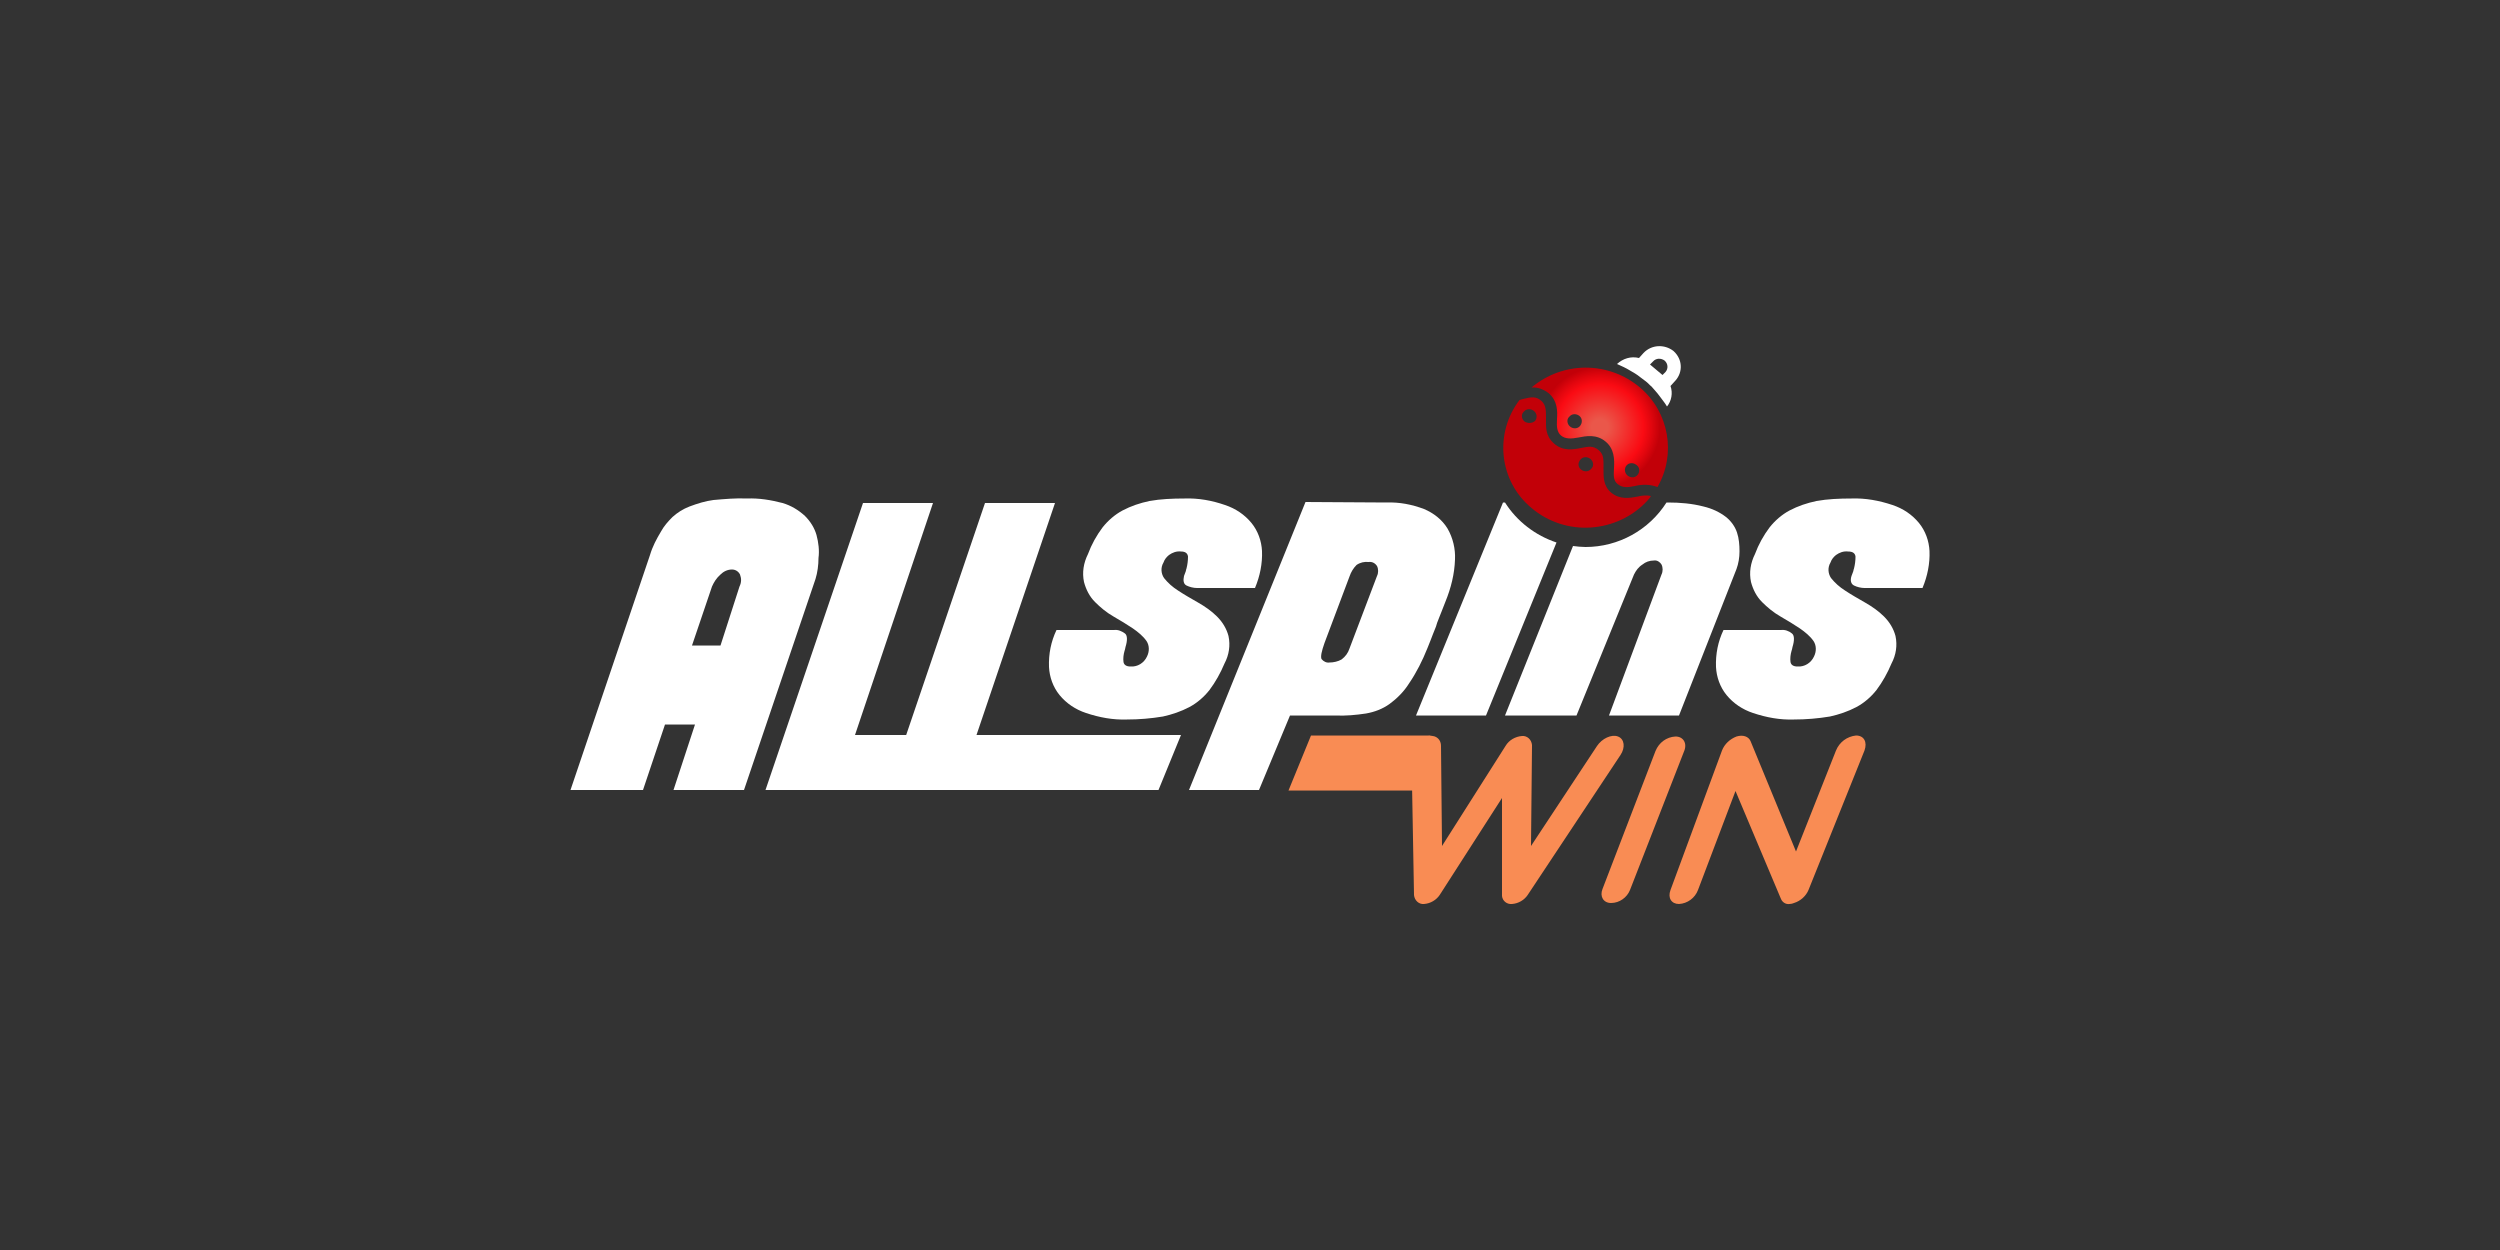 <?xml version="1.0" encoding="utf-8"?>
<!-- Generator: Adobe Illustrator 23.0.0, SVG Export Plug-In . SVG Version: 6.00 Build 0)  -->
<svg version="1.1" id="Layer_1" xmlns="http://www.w3.org/2000/svg" xmlns:xlink="http://www.w3.org/1999/xlink" x="0px" y="0px"
	 viewBox="0 0 500 250" style="enable-background:new 0 0 500 250;" xml:space="preserve">
<rect x="0" y="0" width="500" height="250" fill="#333333" stroke="none"/>
<style type="text/css">
	.st0{fill:#FFFFFF;}
	.st1{fill:#F98C54;}
	.st2{fill:url(#SVGID_1_);}
	.st3{fill:url(#SVGID_2_);}
</style>
<title>1635_500x250_dark</title>
<path class="st0" d="M149.4,99.7c2.4-0.1,4.8,0.3,7.1,0.9c1.7,0.5,3.2,1.4,4.5,2.6c1.1,1.1,1.9,2.4,2.3,3.8c0.4,1.5,0.6,3.1,0.4,4.6
	c0,1.4-0.2,2.9-0.6,4.2l-14.3,42.2h-14.1l4.3-13.1H133l-4.4,13.1h-14.5l15.9-47c0.5-1.7,1.3-3.2,2.2-4.7c0.6-1.1,1.4-2,2.3-2.9
	c1-0.9,2.1-1.6,3.4-2.1c1.6-0.6,3.2-1.1,4.8-1.3C145,99.8,147.2,99.6,149.4,99.7z M147.9,117.3c0.4-0.8,0.4-1.6,0.1-2.4
	c-0.3-0.6-0.9-1-1.6-1c-0.9,0-1.7,0.4-2.3,1c-0.8,0.7-1.3,1.5-1.7,2.4l-4,11.8h5.7L147.9,117.3z"/>
<path class="st0" d="M236.2,147l-4.5,11h-54.2l19.5-57.4h14L195.3,147L236.2,147z"/>
<path class="st0" d="M185.2,147l-3.8,11h-28.3l19.5-57.4h14L171,147H185.2z"/>
<path class="st0" d="M236.9,99.7c2.8-0.1,5.5,0.4,8.1,1.3c2.1,0.7,3.9,1.9,5.3,3.6c1.3,1.6,2,3.6,2.1,5.6c0.1,2.5-0.4,5-1.4,7.4
	h-11.6c-0.7,0-1.5-0.2-2.1-0.5c-0.6-0.3-0.7-1-0.5-1.9c0.1-0.3,0.2-0.5,0.3-0.8c0.1-0.2,0.1-0.5,0.2-0.7c0.2-0.8,0.3-1.6,0.3-2.4
	c-0.1-0.7-0.6-1-1.4-1c-0.9-0.1-1.7,0.2-2.4,0.7c-0.5,0.4-0.9,0.9-1.1,1.5c-0.6,1-0.5,2.2,0.1,3.1c0.8,1,1.7,1.8,2.8,2.5
	c1.2,0.8,2.6,1.6,4,2.4c1.4,0.8,2.7,1.7,3.8,2.8c1.1,1.1,1.9,2.4,2.3,3.9c0.4,1.9,0.1,3.8-0.8,5.5c-0.8,1.9-1.8,3.7-3,5.3
	c-1.1,1.4-2.5,2.6-4,3.4c-1.7,0.9-3.5,1.5-5.3,1.9c-2.4,0.4-4.8,0.6-7.2,0.6c-2.8,0.1-5.5-0.4-8.2-1.3c-2.1-0.7-3.9-1.9-5.3-3.6
	c-1.3-1.6-2-3.6-2.1-5.6c-0.1-2.6,0.4-5.1,1.5-7.4h11.5c0.8-0.1,1.5,0.2,2.2,0.7c0.5,0.4,0.5,1.4,0.1,2.7c-0.1,0.4-0.1,0.6-0.2,0.8
	c-0.2,0.7-0.3,1.5-0.2,2.2c0.1,0.6,0.6,0.9,1.4,0.9c1.4,0.1,2.7-0.7,3.3-2c0.5-1,0.5-2.2-0.1-3.1c-0.7-1-1.7-1.8-2.7-2.5
	c-1.2-0.8-2.5-1.6-3.9-2.4c-1.4-0.8-2.6-1.8-3.7-2.9c-1.1-1.1-1.8-2.5-2.2-4c-0.4-1.9-0.1-3.8,0.8-5.6c0.7-1.9,1.7-3.7,2.9-5.3
	c1.1-1.4,2.5-2.6,4-3.4c1.7-0.9,3.5-1.5,5.4-1.9C232.1,99.8,234.5,99.7,236.9,99.7z"/>
<path class="st0" d="M370.3,99.7c2.8-0.1,5.5,0.4,8.2,1.3c2.1,0.7,3.9,1.9,5.3,3.6c1.3,1.6,2,3.6,2.1,5.6c0.1,2.5-0.4,5-1.4,7.4
	h-11.6c-0.7,0-1.5-0.2-2.1-0.5c-0.6-0.3-0.8-1-0.5-1.9c0.1-0.3,0.2-0.5,0.3-0.8c0.1-0.2,0.1-0.5,0.2-0.7c0.2-0.8,0.3-1.6,0.3-2.4
	c-0.1-0.7-0.6-1-1.5-1c-0.9-0.1-1.7,0.2-2.4,0.7c-0.5,0.4-0.9,0.9-1.1,1.5c-0.6,1-0.5,2.2,0.1,3.1c0.8,1,1.7,1.8,2.8,2.5
	c1.2,0.8,2.6,1.6,4,2.4c1.4,0.8,2.7,1.7,3.8,2.8c1.1,1.1,1.9,2.4,2.3,3.9c0.4,1.9,0.1,3.8-0.8,5.5c-0.8,1.9-1.8,3.7-3,5.3
	c-1.1,1.4-2.5,2.6-4,3.4c-1.7,0.9-3.5,1.5-5.3,1.9c-2.4,0.4-4.8,0.6-7.2,0.6c-2.8,0.1-5.5-0.4-8.2-1.3c-2.1-0.7-3.9-1.9-5.3-3.6
	c-1.3-1.6-2-3.6-2.1-5.6c-0.1-2.6,0.4-5.1,1.5-7.4h11.5c0.8-0.1,1.6,0.2,2.2,0.7c0.5,0.4,0.5,1.4,0.1,2.7c-0.1,0.4-0.1,0.6-0.2,0.8
	c-0.2,0.7-0.3,1.5-0.2,2.2c0.1,0.6,0.6,0.9,1.4,0.9c1.4,0.1,2.7-0.7,3.3-2c0.5-1,0.5-2.2-0.1-3.1c-0.7-1-1.7-1.8-2.7-2.5
	c-1.2-0.8-2.5-1.6-3.9-2.4c-1.4-0.8-2.6-1.8-3.7-2.9c-1.1-1.1-1.8-2.5-2.2-4c-0.4-1.9-0.1-3.8,0.8-5.6c0.7-1.9,1.7-3.7,2.9-5.3
	c1.1-1.4,2.5-2.6,4-3.4c1.7-0.9,3.5-1.5,5.4-1.9C365.5,99.8,367.9,99.7,370.3,99.7z"/>
<path class="st0" d="M277.3,100.5c2.6-0.1,5.1,0.4,7.5,1.3c1.9,0.8,3.6,2.1,4.7,3.9c1.1,1.9,1.6,4.1,1.5,6.2
	c-0.1,2.9-0.8,5.7-1.9,8.4c-0.6,1.5-1,2.6-1.3,3.3s-0.5,1.3-0.6,1.7l-0.6,1.5c-0.2,0.6-0.6,1.5-1.1,2.8c-1,2.5-2.2,4.9-3.7,7.1
	c-1,1.6-2.4,3-3.9,4.1c-1.4,1-3,1.6-4.7,1.9c-2,0.3-4.1,0.5-6.2,0.4h-9l-6.2,14.9h-14l23.3-57.6L277.3,100.5L277.3,100.5z
	 M275.4,115.2c0.3-0.6,0.3-1.4,0-2c-0.4-0.6-1-0.9-1.7-0.8c-0.8-0.1-1.7,0.1-2.4,0.6c-0.6,0.6-1.1,1.4-1.4,2.3l-5,13.3
	c-0.6,1.7-0.8,2.7-0.6,3.2c0.4,0.5,1,0.8,1.6,0.7c0.8,0,1.7-0.2,2.4-0.6c0.8-0.6,1.3-1.3,1.6-2.2L275.4,115.2z"/>
<path class="st0" d="M301,100.5h-0.4l-17.4,42.6h14l14.1-34.6C307.1,107.1,303.4,104.3,301,100.5z"/>
<path class="st0" d="M347.4,106.5c-0.4-1.2-1.2-2.3-2.2-3.1c-1.3-1-2.8-1.7-4.5-2.1c-2.3-0.6-4.7-0.8-7.1-0.8h-0.3
	c-3.5,5.5-9.6,8.9-16.2,8.9c-0.8,0-1.7-0.1-2.5-0.2L301,143.1h14.3l11.5-28.2c0.4-0.8,0.9-1.5,1.7-2c0.6-0.5,1.4-0.8,2.3-0.8
	c0.6-0.1,1.2,0.3,1.5,0.8c0.3,0.6,0.3,1.4,0,2l-10.5,28.2h14l11.5-29.3c0.4-1.1,0.6-2.3,0.6-3.5C347.9,109,347.8,107.7,347.4,106.5z
	"/>
<path class="st1" d="M302.4,180.8c-1,0.1-1.9-0.6-2-1.6c0-0.1,0-0.2,0-0.3v-19.3L288,178.9c-0.7,1.1-1.9,1.8-3.2,1.9
	c-1,0.1-1.9-0.7-2-1.8c0,0,0-0.1,0-0.1l-0.5-27.9c0.1-1.7,1.2-3.2,2.9-3.7c1.6-0.5,3,0.3,3,1.9l0.2,20l12.7-20c0.7-1.2,2-1.9,3.3-2
	c1-0.1,1.9,0.7,2,1.8c0,0.1,0,0.2,0,0.2l-0.2,20l13.2-20c1-1.5,2.9-2.4,4.2-1.9s1.5,2.2,0.5,3.7l-18.5,27.9
	C304.9,180,303.7,180.7,302.4,180.8z"/>
<path class="st1" d="M322.2,180.6c-1.5,0-2.3-1.3-1.7-2.8l10.6-27.6c0.7-1.7,2.2-2.8,4-2.9c1.6,0,2.4,1.4,1.7,3L326,178
	C325.4,179.5,323.9,180.6,322.2,180.6z"/>
<path class="st1" d="M357.9,180.8c-0.7,0.1-1.4-0.3-1.7-1l-9.1-21.6l-7.5,19.8c-0.6,1.6-2.1,2.7-3.8,2.8c-1.5,0-2.3-1.2-1.7-2.8
	l10.3-27.9c0.5-1.3,1.6-2.3,2.9-2.8c1.3-0.4,2.4,0,2.8,0.9l9.1,22.1l8-20.2c0.7-1.7,2.2-2.8,4-3c1.6,0,2.3,1.3,1.7,3L361.7,178
	c-0.5,1.2-1.6,2.2-2.9,2.6C358.6,180.7,358.2,180.8,357.9,180.8z"/>
<polygon class="st1" points="282.2,147.1 282.2,147.1 262.2,147.1 257.7,158.1 271.1,158.1 271.1,158.1 283.8,158.1 286.1,147.1 "/>
<path class="st0" d="M331.9,79.2c0.5,0.7,1.1,1.4,1.5,2.1c0.9-1.1,1.2-2.7,0.7-4.1l1-1.1c1.5-1.7,1.4-4.2-0.3-5.8
	c0,0-0.1-0.1-0.1-0.1c-1.8-1.4-4.4-1.3-6,0.4l-0.9,1c-1.6-0.4-3.2,0.1-4.4,1.2c0.9,0.4,1.8,0.8,2.6,1.3c0.7,0.4,1.4,0.8,2,1.3l0,0
	c0.4,0.3,0.8,0.6,1.2,0.9s0.7,0.7,1.1,1l0,0C330.8,77.9,331.4,78.5,331.9,79.2z M333.1,74.4l-0.6,0.6l-2.5-2.1l0.6-0.6
	c0.6-0.7,1.6-0.7,2.3-0.2C333.6,72.7,333.7,73.7,333.1,74.4C333.1,74.3,333.1,74.4,333.1,74.4z"/>
<radialGradient id="SVGID_1_" cx="319.972" cy="5678.968" r="12.842" gradientTransform="matrix(1 0 0 1 0 -5593.51)" gradientUnits="userSpaceOnUse">
	<stop  offset="0.13" style="stop-color:#EA574A"/>
	<stop  offset="0.68" style="stop-color:#FA0B13"/>
	<stop  offset="0.8" style="stop-color:#E2060E"/>
	<stop  offset="0.94" style="stop-color:#C20008"/>
</radialGradient>
<path class="st2" d="M331.5,97.4c3.8-6.6,2.3-15-3.5-19.9c-6.3-5.3-15.4-5.3-21.7,0c1.3-0.1,2.5,0.4,3.5,1.2
	c1.7,1.5,1.7,3.5,1.6,5.1s0,2.6,0.8,3.3s2,0.7,3.5,0.4s3.6-0.7,5.4,0.8s1.8,3.6,1.7,5.3s-0.1,2.5,0.7,3.2c1,0.8,2,0.7,3.5,0.4
	C328.6,96.8,330.1,96.9,331.5,97.4z M316,85.2c-0.5,0.6-1.4,0.6-2,0.1c-0.6-0.5-0.7-1.4-0.2-1.9c0,0,0,0,0.1-0.1
	c0.5-0.6,1.4-0.6,2-0.1C316.5,83.7,316.5,84.6,316,85.2C316,85.2,316,85.2,316,85.2z M327.5,95c-0.5,0.6-1.4,0.6-2,0.1
	c-0.6-0.5-0.7-1.4-0.2-2c0,0,0,0,0,0c0.5-0.6,1.4-0.6,2-0.1C328,93.5,328,94.4,327.5,95C327.5,95,327.5,95,327.5,95z"/>
<radialGradient id="SVGID_2_" cx="315.487" cy="5094.06" r="13.93" gradientTransform="matrix(1 0 0 -1 0 249.89)" gradientUnits="userSpaceOnUse">
	<stop  offset="0.13" style="stop-color:#EA574A"/>
	<stop  offset="0.68" style="stop-color:#FA0B13"/>
	<stop  offset="0.8" style="stop-color:#E2060E"/>
	<stop  offset="0.94" style="stop-color:#C20008"/>
</radialGradient>
<path class="st3" d="M303.9,80c-5.1,6.7-4.1,16.2,2.4,21.6c3.3,2.8,7.6,4.2,11.9,3.9c4.3-0.3,8.4-2.2,11.3-5.4
	c0.3-0.3,0.5-0.6,0.7-0.9c-0.9-0.2-1.8-0.1-2.6,0.1c-1.6,0.3-3.6,0.7-5.4-0.8c-1.6-1.4-1.5-3.2-1.5-4.9s0.1-2.7-1-3.6
	s-2-0.7-3.5-0.4s-3.6,0.7-5.4-0.9s-1.6-3.4-1.6-5s0-2.7-0.9-3.5c-1.1-1-2.1-0.8-3.7-0.4L303.9,80z M316.1,91.9
	c0.5-0.6,1.4-0.6,2-0.1c0.6,0.5,0.7,1.4,0.2,1.9c0,0,0,0-0.1,0.1c-0.5,0.6-1.4,0.6-2,0.1C315.6,93.4,315.5,92.6,316.1,91.9
	C316,91.9,316.1,91.9,316.1,91.9L316.1,91.9z M304.9,84.3c-0.6-0.5-0.7-1.4-0.2-1.9c0,0,0,0,0.1-0.1c0.5-0.6,1.4-0.6,2-0.1
	c0.6,0.5,0.7,1.4,0.2,2c0,0,0,0,0,0C306.4,84.7,305.5,84.7,304.9,84.3z"/>
</svg>
